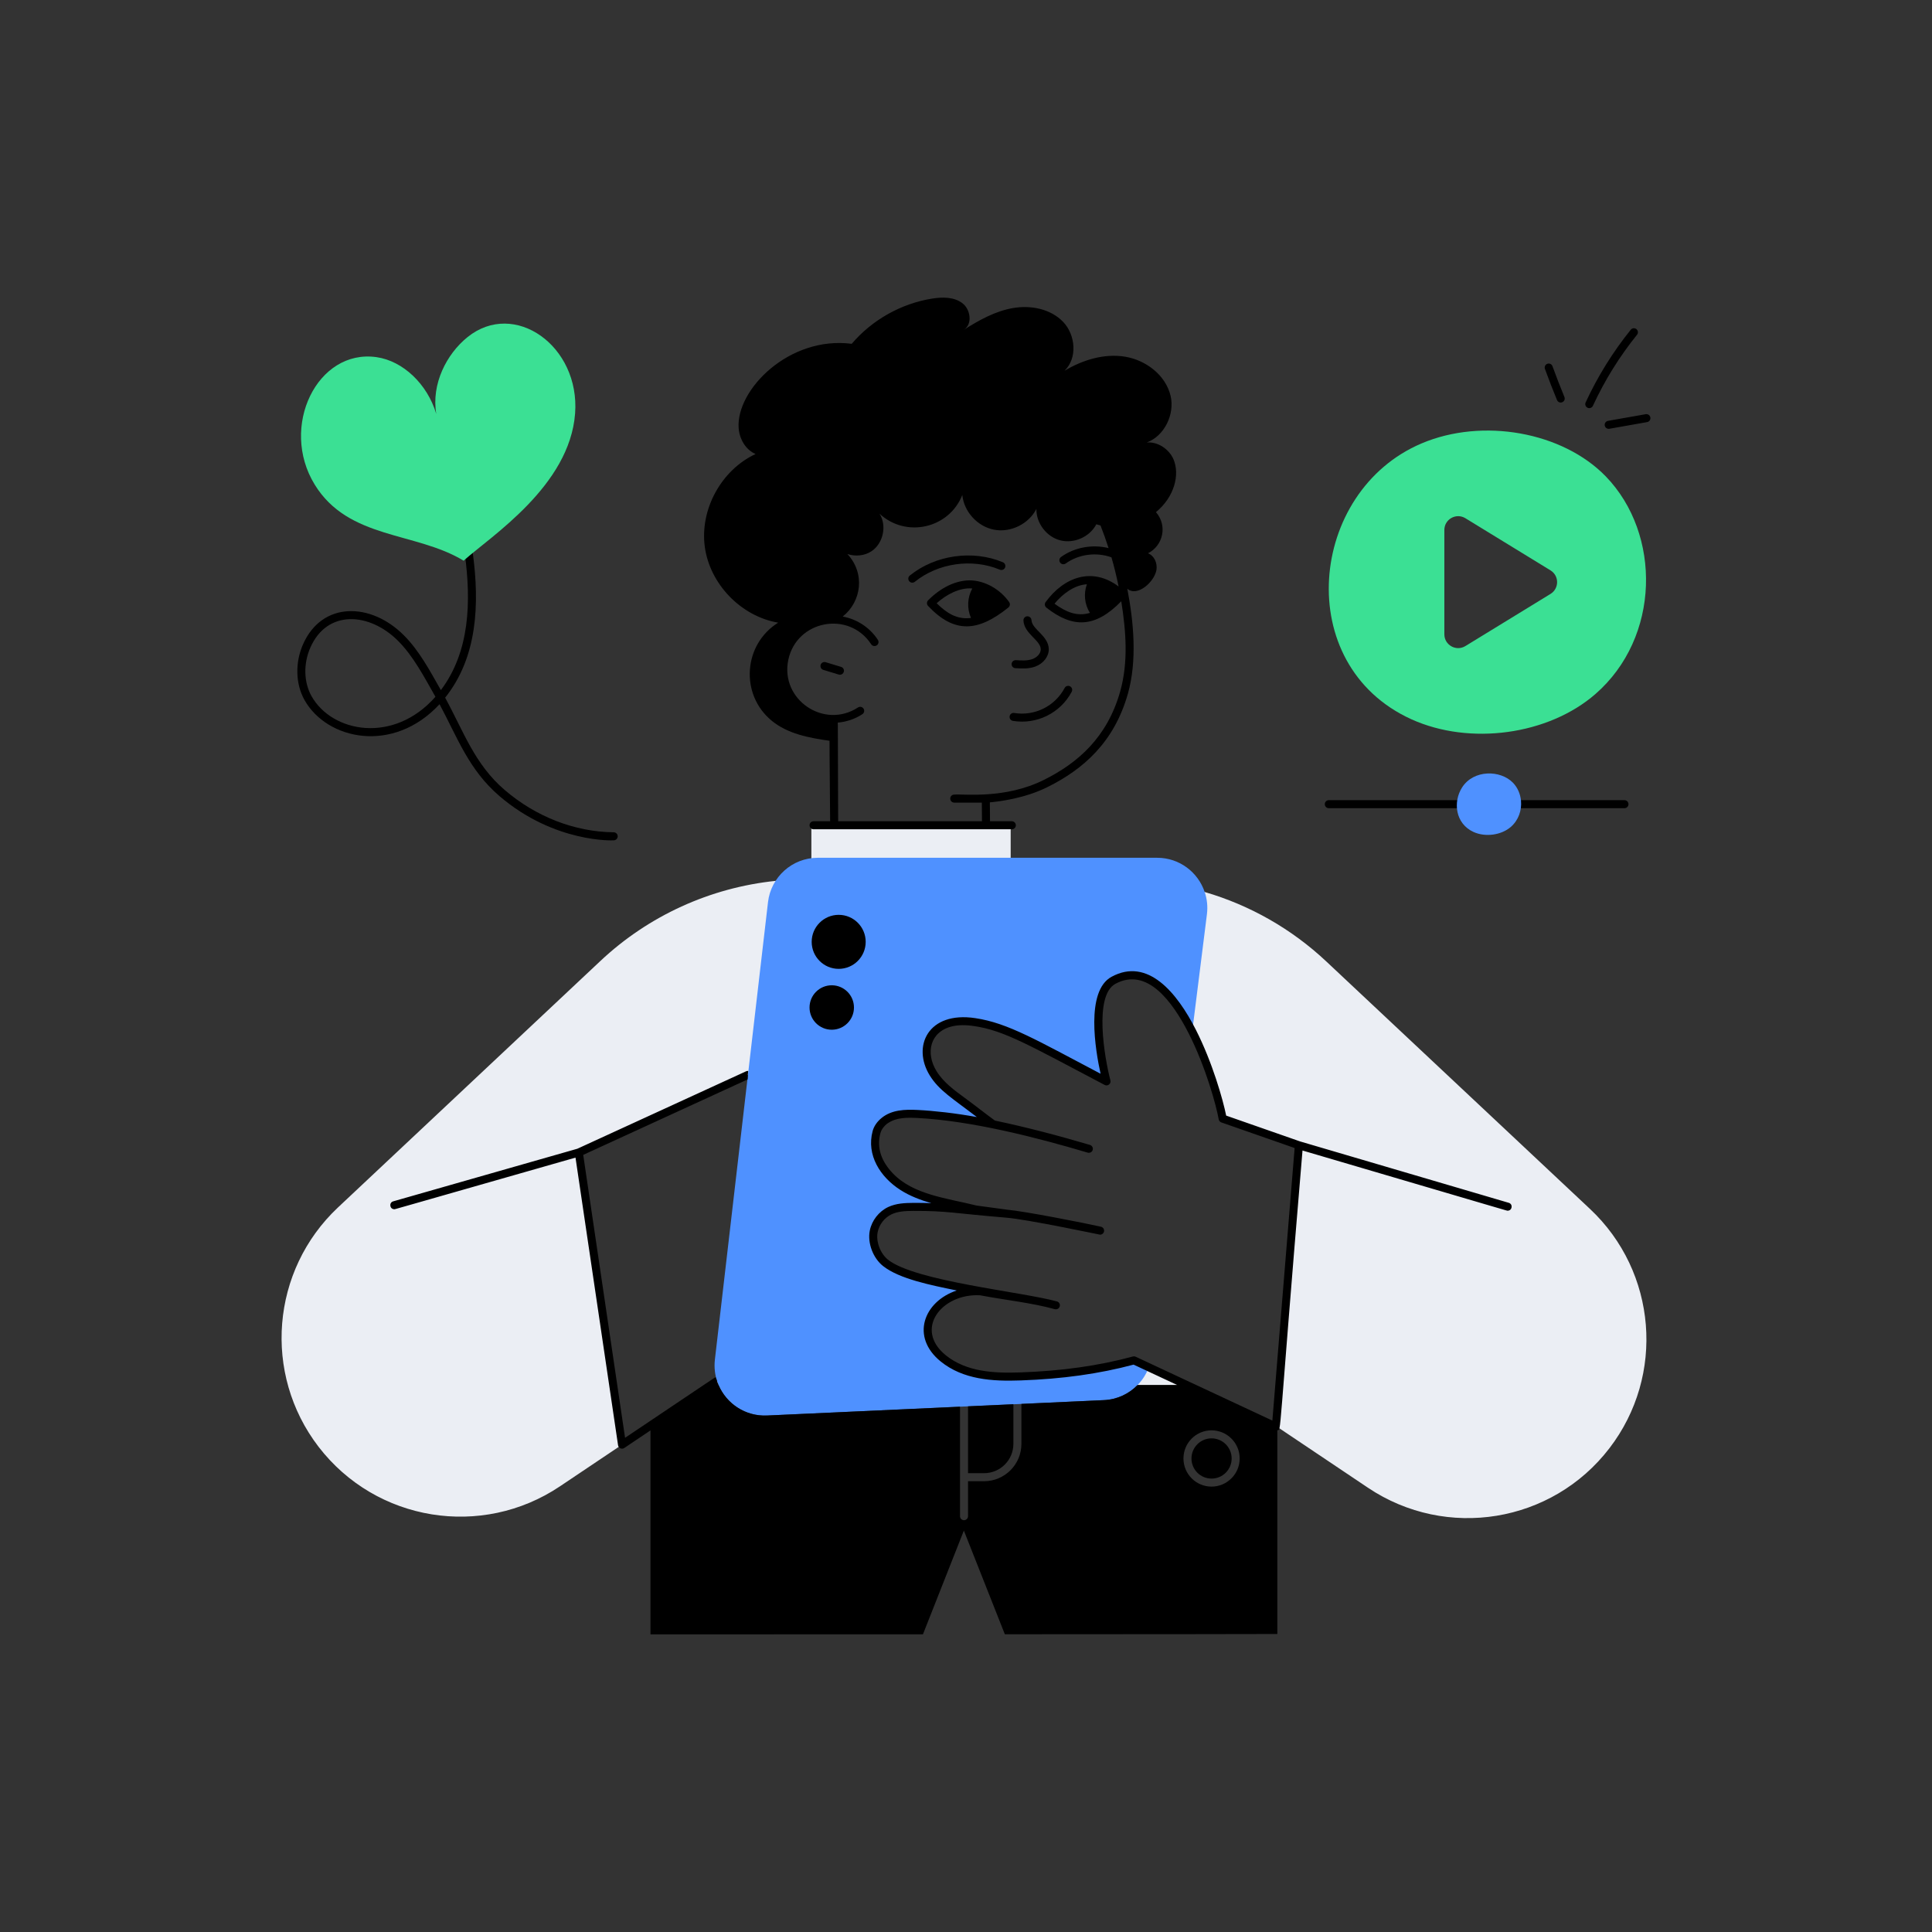 <?xml version="1.0" encoding="utf-8"?>
<!-- Generator: Adobe Illustrator 22.0.1, SVG Export Plug-In . SVG Version: 6.00 Build 0)  -->
<svg version="1.1" id="Layer_1" xmlns="http://www.w3.org/2000/svg" xmlns:xlink="http://www.w3.org/1999/xlink" x="0px" y="0px"
	 viewBox="0 0 370 370" style="enable-background:new 0 0 370 370;" xml:space="preserve">
<rect x="0" y="0" width="370" height="370" fill="#333333" stroke="none"/>
<style type="text/css">
	.st0{fill:#3BE094;}
	.st1{fill:#4F91FF;}
	.st2{fill:#DBDFE6;}
	.st3{fill:#EBEEF4;}
	.st4{opacity:0.3;}
	.st5{fill:#FFFFFF;}
	.st6{fill:none;}
</style>
<g id="Post_Sending_1_">
	<g>
		<g>
			<path class="st3" d="M308.235,277.337c-10.982,14.336-31.23,17.66-46.256,7.581
				c-3.558-2.387,9.143,6.134-17.621-11.822c1.32-16.146,3.073-37.589,4.395-53.766
				l-14.599-5.102c-0.492-2.786-2.551-10.245-5.829-16.689
				c-3.678-7.233-8.872-13.175-15.091-9.794c-5.573,3.032-1.322,19.353-1.322,19.353
				s-8.186-4.303-10.778-5.655c-4.62-2.397-9.313-4.938-14.466-5.696
				c-8.31-1.261-11.096,4.712-7.96,9.804c1.363,2.213,3.514,3.801,5.614,5.338
				c2.08,1.526,3.811,2.909,5.881,4.426c-3.971-0.823-15.243-2.858-19.107-1.588
				c-1.475,0.492-2.838,1.598-3.237,3.094c-0.482,1.803-0.502,3.883,0.953,6.311
				c3.75,6.249,11.495,6.854,18.031,8.493l5.901,0.799
				c-9.943-0.801-11.339-1.329-17.826-1.291c-1.526,0.01-3.104,0.072-4.487,0.717
				c-1.578,0.748-2.766,2.274-3.104,3.985c-0.42,2.111,0.594,4.713,2.285,6.034
				c2.131,1.68,5,2.449,7.571,3.125c2.622,0.686,8.041,1.792,10.603,2.305
				c-2.49-0.154-5.081,0.533-7.12,1.977c-2.029,1.455-3.36,4.026-2.91,6.485
				c0.328,1.752,1.496,3.258,2.889,4.385c4.139,3.341,9.557,3.641,14.814,3.453
				c7.407-0.256,14.568-1.137,21.709-3.073l2.828,1.321l7.305,3.412h-91.18
				l20.418-13.708l-13.298-45.703l-32.394,14.865l8.278,55.958l-11.874,7.97
				c-14.946,10.043-35.201,6.81-46.256-7.581
				c-10.706-13.964-9.087-33.767,3.729-45.815l50.251-47.199
				c9.241-8.688,21.053-14.046,33.562-15.347c3.64-0.373,0.93-0.42,66.152-0.195
				c5.461,0.021,10.849,0.809,16.023,2.326c8.636,2.52,16.638,7.048,23.307,13.318
				l50.487,47.383C317.333,243.57,318.941,263.384,308.235,277.337z"/>
		</g>
		<g>
			<polygon class="st3" points="193.557,168.677 193.557,158.046 155.389,158.046 155.389,168.331 
							"/>
		</g>
		<g>
			<path class="st1" d="M231.142,175.073l-2.817,22.467
				c-3.678-7.233-8.872-13.175-15.091-9.794c-5.573,3.032-1.322,19.353-1.322,19.353
				s-8.186-4.303-10.778-5.655c-4.62-2.397-9.313-4.938-14.466-5.696
				c-8.31-1.261-11.096,4.712-7.96,9.804c1.363,2.213,3.514,3.801,5.614,5.338
				c2.08,1.526,3.811,2.909,5.881,4.426c-3.971-0.823-15.243-2.858-19.107-1.588
				c-1.475,0.492-2.838,1.598-3.237,3.094c-0.482,1.803-0.502,3.883,0.953,6.311
				c3.75,6.249,11.495,6.854,18.031,8.493l5.901,0.799
				c-9.943-0.801-11.339-1.329-17.826-1.291c-1.526,0.01-3.104,0.072-4.487,0.717
				c-1.578,0.748-2.766,2.274-3.104,3.985c-0.42,2.111,0.594,4.713,2.285,6.034
				c2.131,1.68,5,2.449,7.571,3.125c2.622,0.686,8.041,1.792,10.603,2.305
				c-2.49-0.154-5.081,0.533-7.12,1.977c-2.029,1.455-3.36,4.026-2.91,6.485
				c0.328,1.752,1.496,3.258,2.889,4.385c4.139,3.341,9.557,3.641,14.814,3.453
				c7.407-0.256,14.568-1.137,21.709-3.073l2.828,1.321
				c-0.461,1.301-1.209,2.459-2.152,3.412c-1.649,1.691-3.914,2.766-6.413,2.879
				l-64.543,2.95c-5.884,0.26-10.644-4.779-9.979-10.696l10.173-87.625
				c0.557-4.783,4.606-8.493,9.538-8.493h64.994c4.282,0,7.837,2.787,9.098,6.557
				C231.163,172.153,231.326,173.587,231.142,175.073z"/>
		</g>
		<g>
			<path class="st0" d="M307.528,91.238c-8.268-8.524-23.574-11.28-35.273-6.321
				c-21.668,9.169-24.94,42.395-1.957,52.833
				c11.198,5.071,26.217,3.012,35.232-4.825
				C318.007,122.071,318.214,102.283,307.528,91.238z M296.935,113.746l-16.289,9.979
				c-1.772,1.086-4.036-0.185-4.036-2.254v-19.967c0-2.07,2.264-3.34,4.036-2.254
				l16.289,9.979C298.626,110.263,298.626,112.712,296.935,113.746z"/>
		</g>
		<g>
			<path d="M311.104,153.242h-56.621c-0.425,0-0.769,0.344-0.769,0.769
				s0.344,0.769,0.769,0.769h56.621c0.425,0,0.769-0.344,0.769-0.769
				S311.529,153.242,311.104,153.242z"/>
			<path d="M149.029,119.248c-6.698,4.178-7.327,13.751-1.26,18.759
				c3.058,2.528,7.138,3.303,11.096,3.86c-0.018,0.488,0.003,1.384,0.115,15.412
				h-3.174c-0.425,0-0.769,0.344-0.769,0.769s0.344,0.769,0.769,0.769h37.972
				c0.425,0,0.769-0.344,0.769-0.769s-0.344-0.769-0.769-0.769h-4.18
				c-0.004-1.452-0.019-2.819-0.03-3.619c1.841-0.162,6.735-0.775,11.038-2.927
				c6.866-3.417,12.766-8.576,15.396-17.876c1.788-6.35,1.13-13.621-0.112-20.109
				c1.916,1.658,5.24-1.355,5.589-3.641c0.193-1.263-0.43-2.701-1.629-3.144
				c2.82-1.411,3.829-5.218,1.531-7.882c3.572-2.951,4.582-7.208,3.367-10.1
				c-0.85-1.998-3.053-3.432-5.143-3.237c3.36-1.219,5.409-5.358,4.58-8.923
				c-0.932-3.955-4.692-6.844-8.708-7.51c-4.006-0.656-8.135,0.615-11.618,2.695
				c2.51-2.387,2.141-6.844-0.246-9.354c-2.397-2.51-6.219-3.248-9.63-2.654
				c-3.422,0.594-6.516,2.336-9.446,4.19c1.731-1.024,1.383-3.893-0.225-5.122
				c-1.598-1.219-3.821-1.199-5.819-0.881c-5.922,0.953-11.485,4.078-15.378,8.657
				c-12.025-1.546-22.161,8.821-21.658,16.115c0.143,2.08,1.322,4.18,3.248,4.99
				c-6.547,3.042-10.686,10.583-9.733,17.744
				C135.926,111.841,141.909,118.039,149.029,119.248z M208.73,117.379
				c-2.504,0.748-4.642-0.205-6.778-1.764c1.536-1.878,3.794-3.573,6.198-3.719
				C207.512,113.663,207.677,115.678,208.73,117.379z M214.523,132.439
				c-2.508,8.864-8.193,13.727-14.604,16.918
				c-7.451,3.726-15.323,2.658-17.17,2.814c-0.425,0-0.769,0.344-0.769,0.769
				s0.344,0.769,0.769,0.769h5.282c0.01,0.799,0.025,2.141,0.029,3.569h-27.543
				c-0.081-25.877-0.056-16.967-0.083-18.889c1.673-0.144,3.298-0.685,4.72-1.614
				c0.355-0.232,0.455-0.708,0.224-1.063c-0.232-0.354-0.706-0.454-1.063-0.224
				c-6.478,4.23-14.941-1.483-13.346-9.116c1.59-7.588,11.603-9.498,15.869-2.993
				c0.232,0.354,0.706,0.453,1.064,0.221c0.354-0.232,0.453-0.709,0.221-1.064
				c-1.549-2.362-3.977-3.951-6.733-4.461c3.618-2.881,4.331-8.288,0.896-11.97
				c1.526,0.492,3.268,0.358,4.61-0.533c2.264-1.506,2.992-4.907,1.537-7.202
				c5.056,4.723,13.335,2.847,15.859-3.575c0.318,3.207,2.92,6.055,6.096,6.649
				c3.166,0.604,6.628-1.096,8.094-3.975c-0.051,2.715,1.947,5.348,4.579,6.014
				c2.633,0.676,5.645-0.666,6.895-3.073c0.265,0.086,0.533,0.156,0.803,0.221
				c0.566,1.423,1.075,2.871,1.546,4.334c-3.093-0.757-6.502-0.164-9.102,1.702
				c-0.345,0.247-0.424,0.728-0.176,1.072c0.246,0.344,0.727,0.424,1.072,0.176
				c2.502-1.795,5.873-2.222,8.76-1.179c0.537,1.841,0.988,3.707,1.369,5.586
				c-4.958-3.729-10.372-1.941-13.978,2.986c-0.244,0.334-0.181,0.802,0.146,1.058
				c5.028,3.959,9.334,3.926,14.34-1.217
				C215.651,120.908,216.104,126.82,214.523,132.439z"/>
			<path d="M161.083,127.718l-2.964-0.9c-0.408-0.122-0.835,0.107-0.958,0.513
				s0.106,0.835,0.513,0.958l2.962,0.9c0.075,0.022,0.15,0.033,0.224,0.033
				c0.33,0,0.635-0.214,0.735-0.545C161.718,128.271,161.488,127.841,161.083,127.718
				z"/>
			<path d="M191.477,109.101c0.393,0.164,0.842-0.019,1.006-0.41
				c0.165-0.392-0.02-0.842-0.41-1.006c-5.791-2.431-12.958-1.409-17.838,2.539
				c-0.33,0.268-0.381,0.751-0.114,1.081c0.269,0.332,0.753,0.38,1.081,0.114
				C179.654,107.817,186.194,106.885,191.477,109.101z"/>
			<path d="M194.076,276.518V268.926l-8.688,0.4v12.806h3.073
				C191.556,282.132,194.076,279.612,194.076,276.518z"/>
			<path d="M232.023,275.462c-2.121,0-3.842,1.732-3.842,3.852
				c0,2.131,1.721,3.852,3.842,3.852c2.131,0,3.852-1.721,3.852-3.852
				C235.875,277.194,234.154,275.462,232.023,275.462z"/>
			<path d="M288.948,230.353l-39.961-11.755l-14.161-4.948
				c-0.598-2.983-2.614-10.165-5.816-16.459
				c-3.598-7.077-9.191-13.9-16.143-10.12
				c-5.02,2.731-3.081,14.09-2.095,18.561
				c-12.055-6.335-17.734-9.724-23.988-10.645
				c-9.072-1.371-12.146,5.424-8.729,10.967c1.783,2.898,4.402,4.43,9.021,7.973
				c-4.169-0.75-8.212-1.2-11.336-1.356c-2.473-0.125-4.973-0.036-6.896,1.526
				c-0.851,0.688-1.47,1.566-1.727,2.527c-1.218,4.558,1.421,8.783,5.349,11.286
				c1.803,1.152,3.85,1.924,5.899,2.51c-1.158-0.043-2.302-0.059-3.453-0.055
				c-1.6,0.012-3.289,0.082-4.811,0.792c-1.792,0.85-3.144,2.586-3.529,4.529
				c-0.47,2.36,0.634,5.279,2.563,6.788c3.13,2.467,9.152,3.651,14.091,4.668
				c-6.345,2.115-8.886,8.892-3.064,13.604c4.288,3.461,9.857,3.826,15.323,3.622
				c7.948-0.274,15.021-1.265,21.611-3.026l8.39,3.918h-7.642
				c-1.649,1.69-3.913,2.766-6.413,2.879l-15.818,0.727v7.653
				c0,3.945-3.207,7.151-7.151,7.151h-3.073v6.7c0,0.42-0.348,0.768-0.768,0.768
				c-0.43,0-0.768-0.348-0.768-0.768v-20.971l-36.964,1.69
				c-4.17,0.185-7.755-2.284-9.272-5.829c-0.015-0.1-0.026-0.166-0.01-0.066
				c-0.151-0.307-0.274-0.626-0.365-0.957c-0.2-0.454-0.138-0.335-0.185-0.483
				c-0.318,0.118,1.154-0.789-17.35,11.603l-8.015-54.185l31.487-14.45
				c0.013-0.542,0.046-1.087,0.109-1.623c-0.123-0.011-0.248-0.004-0.368,0.051
				l-32.351,14.846l-35.267,10.075c-0.854,0.245-0.676,1.508,0.211,1.508
				c0.207,0-1.371,0.411,34.703-9.883l8.149,55.088
				c0.082,0.563,0.728,0.838,1.188,0.525l5.023-3.371v39.062
				c0,0,25.018,0,52.177-0.01l7.837-19.865l7.848,19.855
				c26.391-0.01,51.081-0.031,52.188-0.051v-39.015
				c0.813-0.326,0.026,3.395,4.817-53.579
				c41.359,12.154,39.079,11.525,39.29,11.525
				C289.614,231.859,289.796,230.603,288.948,230.353z M232.023,284.703
				c-2.971,0-5.379-2.418-5.379-5.389c0-2.971,2.408-5.389,5.379-5.389
				c2.971,0,5.389,2.418,5.389,5.389C237.412,282.286,234.994,284.703,232.023,284.703z
				 M243.673,272.056l-26.18-12.227c-0.103-0.048-0.214-0.072-0.325-0.072
				c-0.067,0-0.135,0.009-0.201,0.027c-6.552,1.775-13.596,2.772-21.535,3.047
				c-5.057,0.178-10.334-0.077-14.304-3.282c-6.167-4.988-0.787-11.896,6.579-11.484
				c4.818,0.92,9.739,1.403,14.303,2.656c0.402,0.111,0.83-0.123,0.944-0.538
				c0.112-0.409-0.129-0.832-0.538-0.944c-6.792-1.864-27.114-3.862-32.331-7.975
				c-1.483-1.159-2.363-3.478-2.005-5.279c0.292-1.477,1.319-2.795,2.676-3.438
				c1.238-0.578,2.678-0.635,4.167-0.646c6.519-0.02,7.678,0.46,17.761,1.293
				c4.188,0.344,17.899,3.261,17.999,3.261c0.35,0,0.666-0.241,0.748-0.597
				c0.095-0.413-0.163-0.825-0.577-0.921c-2.958-0.68-14.67-2.983-17.989-3.269
				c0.116,0.015-1.611-0.221-5.837-0.791c-5.546-1.391-12.088-2.034-16.025-6.15
				c-2.103-2.2-3.185-4.777-2.398-7.71c0.342-1.279,1.608-2.047,1.507-1.958
				c1.58-1.06,3.595-1.045,5.545-0.955c10.271,0.518,22.8,3.706,32.65,6.64
				c0.407,0.12,0.835-0.11,0.956-0.517c0.121-0.407-0.11-0.835-0.517-0.956
				c-5.741-1.71-12.424-3.464-18.212-4.668c-2.023-1.486-3.708-2.829-5.758-4.335
				c-2.023-1.48-4.115-3.011-5.414-5.121c-2.152-3.493-1.271-7.586,2.996-8.592
				c1.183-0.281,2.556-0.298,4.197-0.05c5.747,0.847,10.464,3.613,24.998,11.271
				c0.583,0.311,1.27-0.226,1.101-0.873c-1.139-4.379-3.189-16.234,0.946-18.484
				c6.036-3.282,10.938,3.368,14.039,9.468c3.296,6.479,5.302,13.897,5.757,16.475
				c0.049,0.273,0.241,0.5,0.503,0.592l14.038,4.905L243.673,272.056z"/>
			<path d="M165.789,180.375c0-2.856-2.312-5.173-5.169-5.173
				c-2.856,0-5.173,2.316-5.173,5.173s2.317,5.173,5.173,5.173
				C163.477,185.547,165.789,183.231,165.789,180.375z"/>
			<path d="M155.035,192.948c0,2.35,1.906,4.256,4.256,4.256s4.252-1.906,4.252-4.256
				s-1.903-4.256-4.252-4.256S155.035,190.598,155.035,192.948z"/>
			<path d="M193.266,115.304c-1.65-2.357-4.548-4.13-7.536-4.162
				c-2.716,0.013-5.552,1.372-7.985,3.827c-0.291,0.294-0.297,0.767-0.014,1.068
				c5.047,5.355,9.586,4.976,15.387,0.306
				C193.433,116.089,193.498,115.635,193.266,115.304z M179.382,115.529
				c1.815-1.648,4.382-3.045,6.822-2.827c-0.946,1.732-1.045,3.803-0.249,5.642
				C183.3,118.698,181.3,117.426,179.382,115.529z"/>
			<path d="M204.928,131.438c-0.374-0.199-0.84-0.056-1.038,0.319
				c-1.853,3.497-5.747,5.425-9.652,4.785c-0.432-0.067-0.814,0.215-0.883,0.633
				c-0.069,0.419,0.215,0.814,0.633,0.883c4.521,0.742,9.08-1.469,11.26-5.582
				C205.446,132.102,205.303,131.636,204.928,131.438z"/>
			<path d="M298.184,76.615c0.164,0.4,0.62,0.577,1.003,0.417
				c0.393-0.161,0.579-0.61,0.417-1.003c-0.799-1.936-1.568-3.921-2.288-5.9
				c-0.146-0.397-0.586-0.608-0.984-0.459c-0.398,0.145-0.604,0.585-0.459,0.984
				C296.599,72.653,297.377,74.658,298.184,76.615z"/>
			<path d="M304.042,78.091c0.378,0.177,0.841,0.015,1.02-0.375
				c2.243-4.858,5.084-9.436,8.445-13.604c0.267-0.33,0.215-0.814-0.115-1.08
				c-0.33-0.267-0.814-0.217-1.08,0.115c-3.441,4.267-6.35,8.951-8.645,13.924
				C303.489,77.457,303.657,77.913,304.042,78.091z"/>
			<path d="M315.174,79.322l-7.226,1.278c-0.418,0.074-0.696,0.473-0.623,0.891
				c0.073,0.413,0.466,0.697,0.891,0.623l7.226-1.278
				c0.418-0.074,0.696-0.473,0.623-0.891
				C315.99,79.526,315.583,79.256,315.174,79.322z"/>
			<path d="M194.45,127.963c1.297,0.081,2.575,0.147,3.82-0.308
				c1.538-0.56,2.6-1.928,2.583-3.327c-0.034-2.575-3.225-3.792-3.316-5.571
				c-0.022-0.424-0.375-0.733-0.807-0.729c-0.424,0.021-0.75,0.383-0.729,0.807
				c0.13,2.545,3.293,3.758,3.314,5.513c0.011,0.844-0.782,1.576-1.571,1.864
				c-0.978,0.355-2.108,0.286-3.199,0.218c-0.407-0.017-0.788,0.295-0.814,0.719
				S194.027,127.937,194.45,127.963z"/>
			<path d="M84.178,134.863c3.417,6.357,5.582,12.548,11.482,17.603
				c10.575,9.057,21.969,8.485,21.869,8.465c0.421,0,0.764-0.339,0.769-0.76
				c0.005-0.425-0.336-0.772-0.76-0.777c-7.466-0.083-14.881-2.958-20.878-8.096
				c-5.786-4.956-7.88-11.243-11.411-17.682
				c6.176-7.729,6.614-17.871,5.3-27.68c-0.056-0.421-0.438-0.716-0.864-0.659
				c-0.42,0.057-0.716,0.443-0.659,0.864c1.219,9.092,0.953,18.662-4.594,26.025
				c-2.094-3.671-4.087-7.489-7.088-10.498
				c-6.34-6.357-15.652-6.517-19.296,1.692
				c-1.566,3.53-1.46,7.638,0.278,10.721
				C62.636,141.722,75.333,144.429,84.178,134.863z M59.664,133.326
				c-1.504-2.668-1.585-6.248-0.212-9.342c3.234-7.289,11.323-6.726,16.804-1.23
				c2.879,2.887,4.936,6.807,7.136,10.688
				C75.416,142.507,63.622,140.344,59.664,133.326z"/>
		</g>
		<g>
			<path class="st0" d="M88.786,107.376c-9.194-5.583-22.05-4.03-28.521-14.578
				c-6.79-11.07,0.5-26.021,11.84-24.401
				c5.076,0.725,9.746,5.162,11.447,10.875c-0.973-5.75,1.973-11.479,5.989-14.714
				c8.978-7.232,21.567,1.699,20.598,14.624
				C109.1,93.066,94.01,102.696,88.786,107.376z"/>
		</g>
		<g>
			<path class="st1" d="M289.345,158.357c-1.828,1.59-4.873,2.005-7.142,0.978
				c-3.489-1.585-3.989-5.749-2.182-8.555c2.208-3.419,7.333-3.346,9.731-0.874
				c0.926,0.957,1.417,2.197,1.535,3.446
				C291.457,155.154,290.831,157.065,289.345,158.357z"/>
		</g>
	</g>
</g>
</svg>

